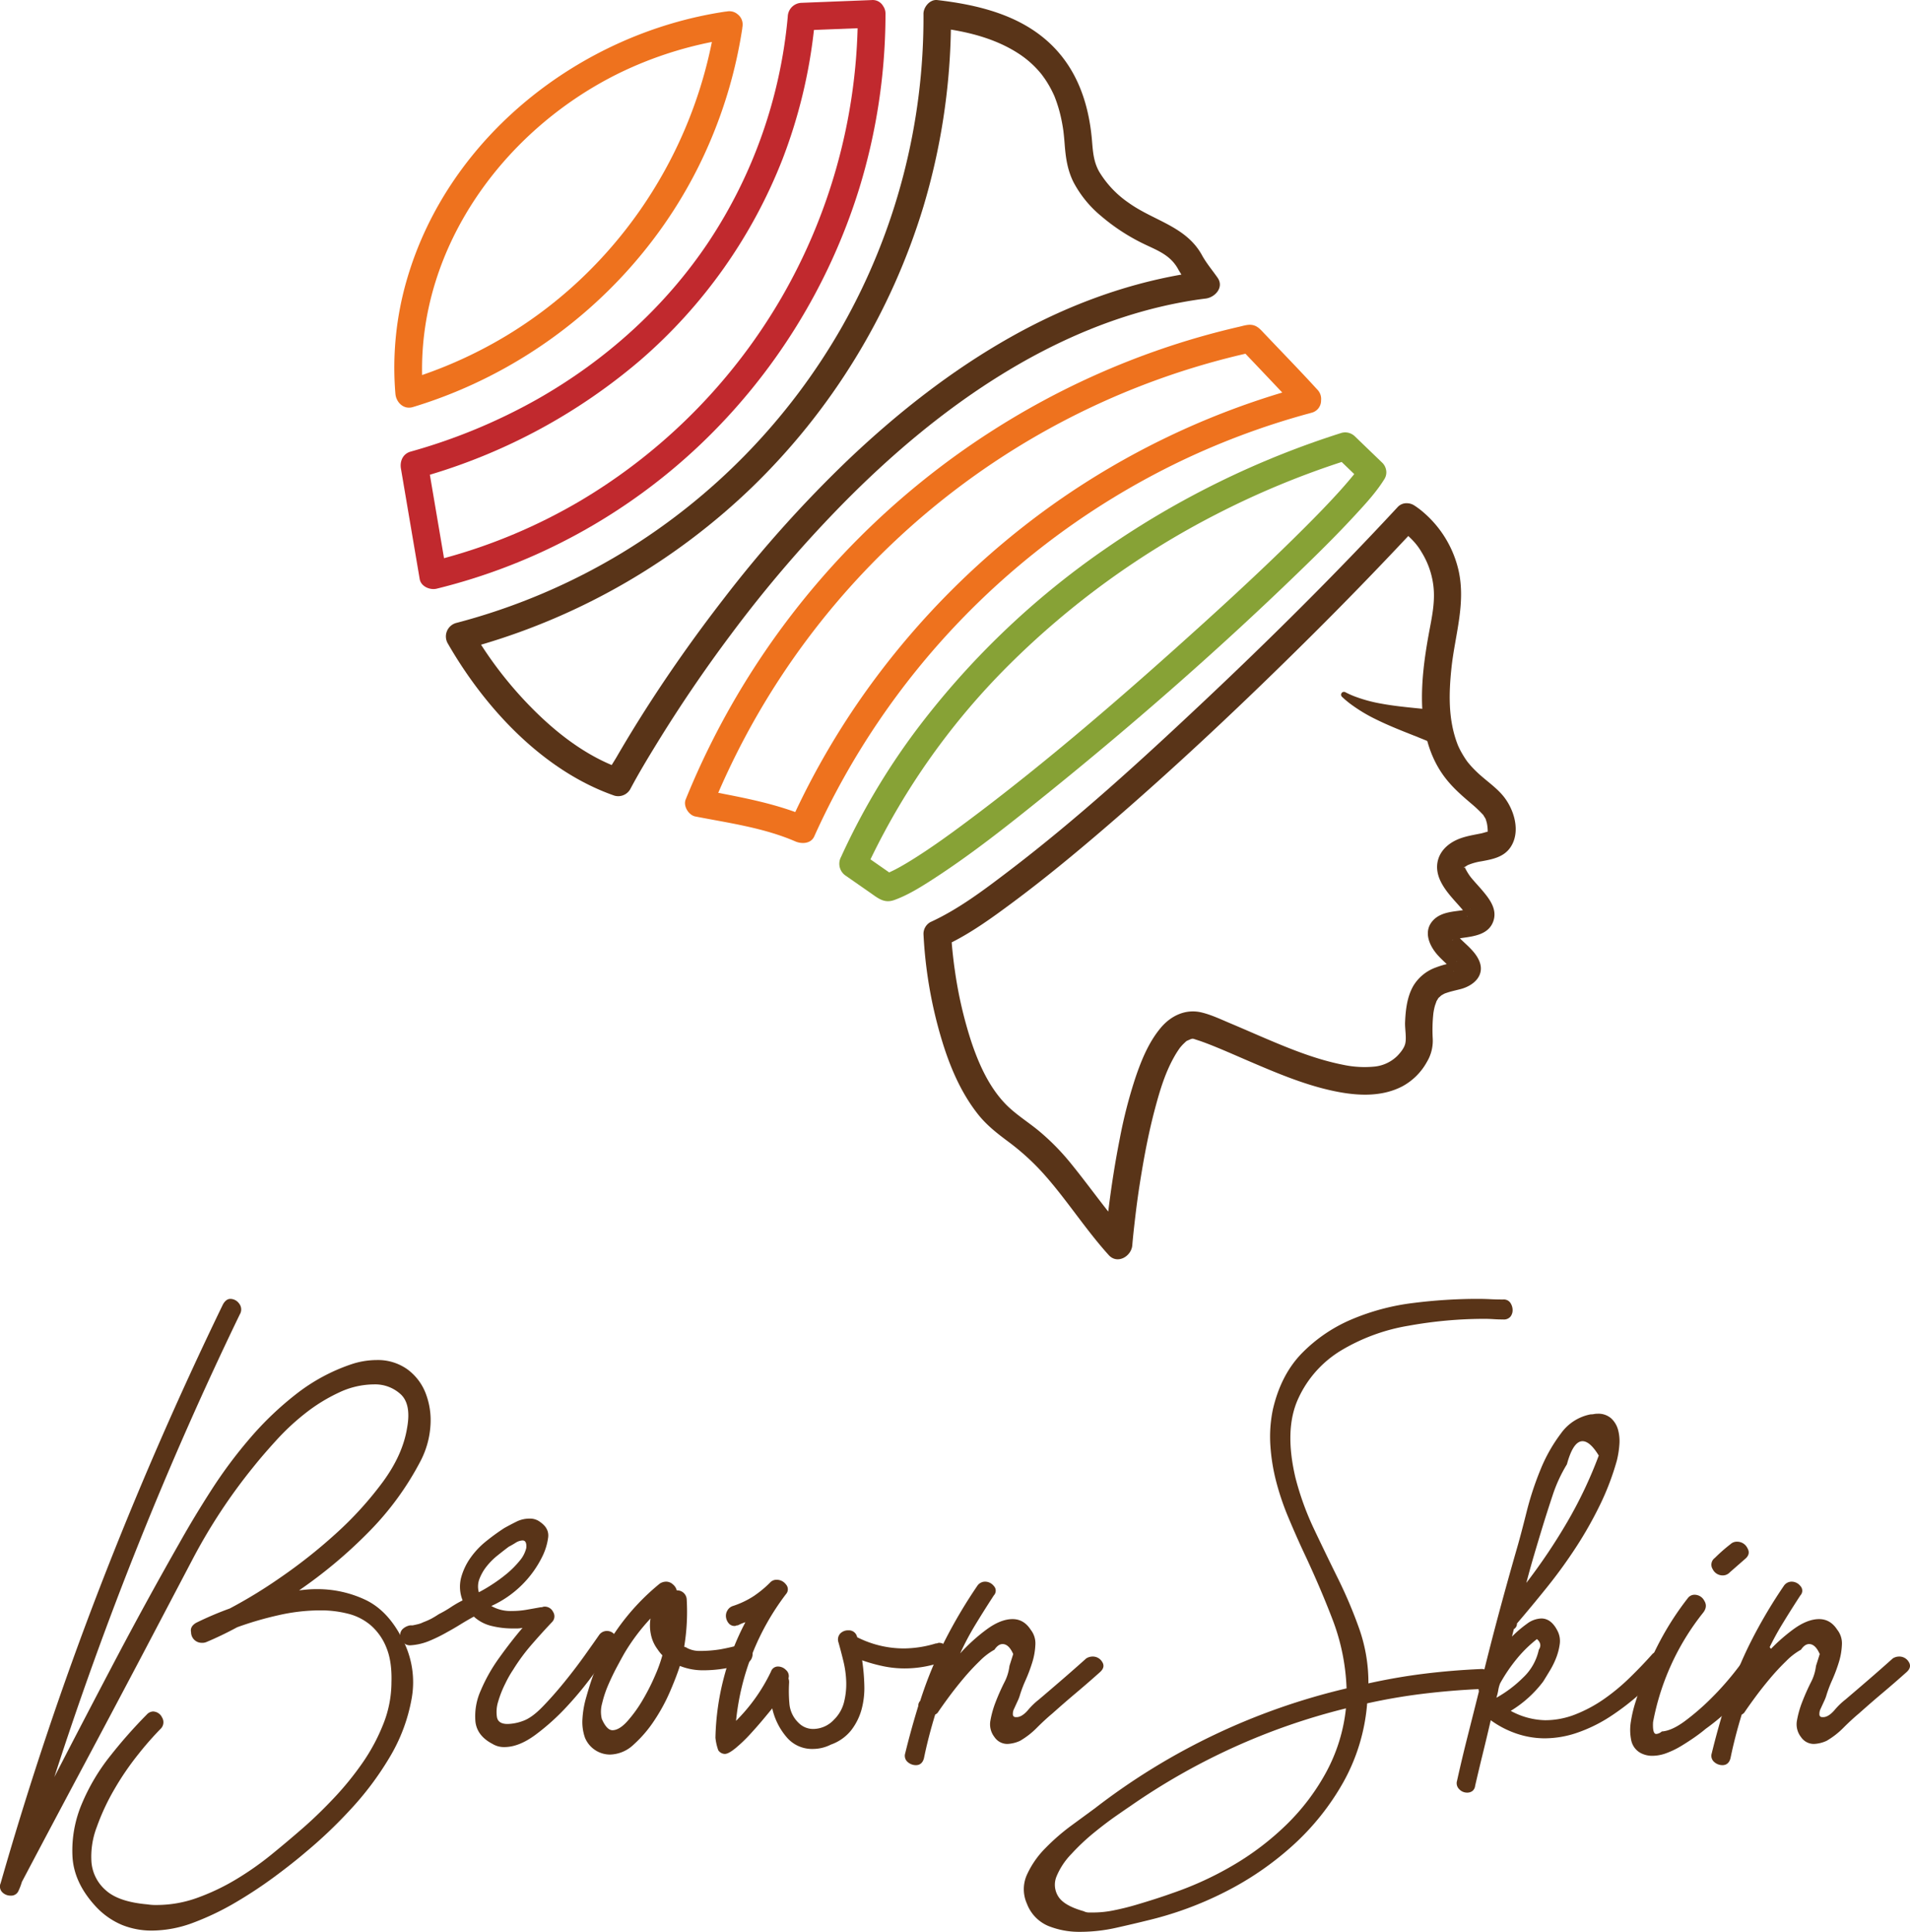 <svg xmlns="http://www.w3.org/2000/svg" viewBox="0 0 768.828 777.68"><g id="full-rgb"><g id="type"><path id="type_CompoundPathItem_" data-name="type &lt;CompoundPathItem&gt;" d="M82.94,661.083a4.298,4.298,0,0,1-1.759.251,4.29,4.29,0,0,1-4.272-4.272q-.507-2.26,2.01-3.769a132.672,132.672,0,0,1,13.569-5.78,194.845,194.845,0,0,0,20.354-12.439A209.906,209.906,0,0,0,135.207,617.36a140.474,140.474,0,0,0,18.846-20.731q8.039-10.931,9.8-21.736,1.755-9.547-2.513-13.57a15.159,15.159,0,0,0-10.805-4.021,33.201,33.201,0,0,0-14.072,3.267,68.483,68.483,0,0,0-13.318,8.167A95,95,0,0,0,111.46,579.541q-5.406,5.908-9.423,10.931a224.47,224.47,0,0,0-24.5,37.19q-10.43,19.854-20.731,39.452-12.062,22.869-23.998,45.232Q20.87,734.714,8.81,757.578a25.239,25.239,0,0,1-1.382,3.643,3.173,3.173,0,0,1-3.141,1.884,4.615,4.615,0,0,1-3.392-1.382A3.3,3.3,0,0,1,.266,758.08Q17.605,697.524,39.97,639.599q22.362-57.918,49.755-114.461,1.254-2.262,3.015-2.262a4.422,4.422,0,0,1,3.518,1.885,3.813,3.813,0,0,1,.251,4.397A1453.551,1453.551,0,0,0,21.877,715.361q12.309-23.87,24.752-47.493,12.439-23.617,25.757-46.99,5.777-10.302,12.816-21.234a187.296,187.296,0,0,1,15.58-20.857,127.789,127.789,0,0,1,18.595-17.716,74.88,74.88,0,0,1,21.862-11.81,32.527,32.527,0,0,1,10.303-1.759,20.442,20.442,0,0,1,12.313,3.643,21.53,21.53,0,0,1,7.413,9.549,30.258,30.258,0,0,1,2.01,13.066,35.769,35.769,0,0,1-3.895,14.198,118.23,118.23,0,0,1-20.857,28.646,191.197,191.197,0,0,1-28.144,23.621q2.008-.248,3.644-.377,1.631-.123,3.392-.125a45.336,45.336,0,0,1,19.6,4.272q9.046,4.275,14.826,15.579a37.071,37.071,0,0,1,3.895,23.998,69.598,69.598,0,0,1-8.92,23.873,123.015,123.015,0,0,1-16.082,21.359,185.13,185.13,0,0,1-17.59,16.71q-5.277,4.523-12.565,9.926a179.952,179.952,0,0,1-15.58,10.303,108.681,108.681,0,0,1-16.962,8.167,47.967,47.967,0,0,1-16.962,3.267,31.833,31.833,0,0,1-11.936-2.262,30.509,30.509,0,0,1-10.68-7.539q-8.799-9.553-9.298-20.229a48.204,48.204,0,0,1,3.769-20.983,81.387,81.387,0,0,1,11.685-19.6,195.186,195.186,0,0,1,14.449-16.333,3.616,3.616,0,0,1,2.513-1.256,4.127,4.127,0,0,1,3.644,2.387,3.68,3.68,0,0,1-.628,4.649A128.811,128.811,0,0,0,55.675,706.19,112.909,112.909,0,0,0,46.126,720.136a90.31,90.31,0,0,0-7.161,15.328,33.293,33.293,0,0,0-2.136,14.324A16.82,16.82,0,0,0,42.608,760.97q5.147,4.647,16.71,5.654a21.008,21.008,0,0,0,3.769.251,48.051,48.051,0,0,0,16.334-2.889,88.377,88.377,0,0,0,15.58-7.413,122.397,122.397,0,0,0,14.323-10.052q6.785-5.531,12.816-10.806,6.03-5.277,12.313-11.936a121.668,121.668,0,0,0,11.433-14.072,76.814,76.814,0,0,0,8.418-15.705,45.629,45.629,0,0,0,3.267-16.836q.247-8.293-2.01-13.821a23.294,23.294,0,0,0-6.157-8.921,22.414,22.414,0,0,0-9.172-4.774,44.635,44.635,0,0,0-11.308-1.382,76.625,76.625,0,0,0-17.087,2.01,134.967,134.967,0,0,0-16.334,4.774q-3.268,1.76-6.408,3.266Q85.951,659.827,82.94,661.083Z" style="fill: #593418"></path><path id="type_CompoundPathItem_2" data-name="type &lt;CompoundPathItem&gt;" d="M179.933,657.063a62.86,62.86,0,0,1-7.162,3.518,23.727,23.727,0,0,1-7.664,1.759,3.702,3.702,0,0,1-2.89-1.256,4.042,4.042,0,0,1-1.131-2.764,3.343,3.343,0,0,1,1.256-2.763,5.954,5.954,0,0,1,2.764-1.256h1.005c.836-.165,1.59-.334,2.261-.503a9.64,9.64,0,0,0,2.01-.754,27.022,27.022,0,0,0,3.392-1.508c.919-.503,1.885-1.088,2.89-1.759a44.502,44.502,0,0,0,4.774-2.764,44.625,44.625,0,0,1,4.774-2.764,14.761,14.761,0,0,1-.628-9.046,25.192,25.192,0,0,1,3.769-8.041,32.668,32.668,0,0,1,6.408-6.784,86.979,86.979,0,0,1,7.287-5.277q2.262-1.255,4.775-2.513a11.654,11.654,0,0,1,5.277-1.256,6.711,6.711,0,0,1,4.523,1.508q3.516,2.514,3.015,6.156a24.367,24.367,0,0,1-2.01,6.91,42.29,42.29,0,0,1-20.856,20.606,15.556,15.556,0,0,0,8.292,2.01,34.18,34.18,0,0,0,5.905-.503q2.886-.501,5.654-1.005h.502a2.821,2.821,0,0,1,1.256-.251,3.732,3.732,0,0,1,3.267,2.136,3.278,3.278,0,0,1-.503,4.147q-4.275,4.523-8.292,9.172a77.285,77.285,0,0,0-7.287,9.926,43.876,43.876,0,0,0-3.141,5.528,42.232,42.232,0,0,0-2.889,7.287,13.823,13.823,0,0,0-.503,6.282q.5,2.769,4.272,2.764a18.894,18.894,0,0,0,6.282-1.256q3.516-1.254,7.79-5.654,4.27-4.393,8.67-9.8,4.394-5.401,8.167-10.68,3.769-5.277,6.031-8.544a3.801,3.801,0,0,1,3.015-1.507,3.943,3.943,0,0,1,3.267,1.633,2.954,2.954,0,0,1,0,3.643q-3.015,4.277-8.041,11.308a140.398,140.398,0,0,1-11.182,13.695A91.037,91.037,0,0,1,215.49,698.4q-6.662,4.9-12.439,4.9a8.787,8.787,0,0,1-4.774-1.256q-6.285-3.262-6.91-9.046a25.212,25.212,0,0,1,2.136-12.438,67.037,67.037,0,0,1,7.539-13.318q4.77-6.656,9.297-11.936a11.151,11.151,0,0,1-2.136.251h-1.885A35.545,35.545,0,0,1,197.9,654.55a15.934,15.934,0,0,1-7.162-3.769q-2.768,1.508-5.403,3.141Q182.697,655.56,179.933,657.063ZM204.81,622.636q-2.014,1.508-4.523,3.518a27.412,27.412,0,0,0-4.398,4.398,18.995,18.995,0,0,0-2.89,5.026,8.508,8.508,0,0,0-.251,5.402,58.712,58.712,0,0,0,5.151-3.015,61.298,61.298,0,0,0,6.031-4.397,37.362,37.362,0,0,0,5.151-5.152,12.41,12.41,0,0,0,2.764-5.277q.247-3.014-1.508-3.015a5.715,5.715,0,0,0-2.89,1.005Q205.811,622.136,204.81,622.636Z" style="fill: #593418"></path><path id="type_CompoundPathItem_3" data-name="type &lt;CompoundPathItem&gt;" d="M237.977,676.663a82.178,82.178,0,0,1,11.057-21.61,91.381,91.381,0,0,1,16.585-17.59,4.837,4.837,0,0,1,2.513-.754,4.048,4.048,0,0,1,2.764,1.131,4.456,4.456,0,0,1,1.508,2.387,3.83,3.83,0,0,1,4.021,3.769,86.095,86.095,0,0,1-1.005,18.846.711.711,0,0,0,.503.251.744.744,0,0,1,.502.251,10.65,10.65,0,0,0,4.775,1.256,51.653,51.653,0,0,0,8.669-.628,83.16,83.16,0,0,0,8.167-1.885h1.256a3.424,3.424,0,0,1,2.513,1.005,3.699,3.699,0,0,1,1.131,2.262,4.559,4.559,0,0,1-.503,2.513,3.483,3.483,0,0,1-2.136,1.759,64.707,64.707,0,0,1-8.418,2.01,51.262,51.262,0,0,1-8.669.754,24.832,24.832,0,0,1-9.549-1.759q-1.26,4.023-3.895,10.177A73.173,73.173,0,0,1,263.357,692.62a49.714,49.714,0,0,1-8.293,9.674,14.207,14.207,0,0,1-9.549,4.021A10.931,10.931,0,0,1,235.464,699.53a19.06,19.06,0,0,1-1.005-7.664,38.596,38.596,0,0,1,1.382-8.167Q236.972,679.682,237.977,676.663Zm13.318-11.057q-1.007,1.761-2.89,5.277-1.885,3.522-3.518,7.287a43.894,43.894,0,0,0-2.513,7.539,12.322,12.322,0,0,0-.126,6.282q2.009,4.523,4.272,4.523,2.762,0,6.031-3.643a53.487,53.487,0,0,0,6.157-8.544,85.416,85.416,0,0,0,5.026-9.926,58.046,58.046,0,0,0,2.89-8.041,12.653,12.653,0,0,1-1.005-1.13c-.338-.416-.672-.88-1.005-1.383a14.854,14.854,0,0,1-2.639-6.031,17.578,17.578,0,0,1-.126-6.282A81.126,81.126,0,0,0,251.295,665.606Z" style="fill: #593418"></path><path id="type_CompoundPathItem_4" data-name="type &lt;CompoundPathItem&gt;" d="M295.772,654.55a3.004,3.004,0,0,1-2.387-1.005,4.816,4.816,0,0,1-1.131-2.388,4.106,4.106,0,0,1,.503-2.764,3.904,3.904,0,0,1,2.261-1.884A35.705,35.705,0,0,0,303.06,642.74a42.793,42.793,0,0,0,7.036-5.78,3.416,3.416,0,0,1,2.513-1.005,4.641,4.641,0,0,1,3.769,1.885,2.892,2.892,0,0,1,0,3.895,100.704,100.704,0,0,0-20.103,51.011,71.347,71.347,0,0,0,14.072-19.851,2.931,2.931,0,0,1,3.015-2.01,4.516,4.516,0,0,1,3.015,1.383,3.238,3.238,0,0,1,1.005,3.392,4.372,4.372,0,0,1,.251,1.759,56.819,56.819,0,0,0,.126,8.418,12.002,12.002,0,0,0,3.644,7.664,8.211,8.211,0,0,0,6.031,2.513,11.527,11.527,0,0,0,8.292-3.769,14.914,14.914,0,0,0,4.021-7.035,29.945,29.945,0,0,0,.88-8.167,40.651,40.651,0,0,0-1.131-8.292q-1.007-4.146-2.01-7.665a3.562,3.562,0,0,1,.754-3.518,4.418,4.418,0,0,1,3.267-1.256,3.358,3.358,0,0,1,3.518,2.763,41.629,41.629,0,0,0,18.846,4.523,45.066,45.066,0,0,0,12.816-2.01,1.726,1.726,0,0,0,.754-.125,1.122,1.122,0,0,1,.503-.126,3.422,3.422,0,0,1,2.513,1.005,3.804,3.804,0,0,1,1.131,2.388,4.845,4.845,0,0,1-.503,2.638,3.482,3.482,0,0,1-2.136,1.759,45.16,45.16,0,0,1-14.826,2.513,42.076,42.076,0,0,1-8.543-.879,64.821,64.821,0,0,1-8.544-2.388,82.626,82.626,0,0,1,.88,10.177,33.051,33.051,0,0,1-1.131,9.675,24.217,24.217,0,0,1-4.146,8.292,18.093,18.093,0,0,1-8.167,5.78,16.093,16.093,0,0,1-7.287,1.759,13.346,13.346,0,0,1-10.68-4.9A26.698,26.698,0,0,1,310.85,687.72q-1.007,1.26-3.518,4.271-2.515,3.016-5.403,6.157a58.798,58.798,0,0,1-5.78,5.528q-2.892,2.391-4.397,2.387a3.26,3.26,0,0,1-2.639-1.508,21.324,21.324,0,0,1-1.131-5.026,104.718,104.718,0,0,1,12.062-46.487,16.853,16.853,0,0,0-3.015,1.256,1.757,1.757,0,0,0-.754.125A1.089,1.089,0,0,1,295.772,654.55Z" style="fill: #593418"></path><path id="type_CompoundPathItem_5" data-name="type &lt;CompoundPathItem&gt;" d="M369.647,686.715a2.72,2.72,0,0,1,.753-2.01,163.25,163.25,0,0,1,9.8-23.998,200.564,200.564,0,0,1,13.318-22.49,3.802,3.802,0,0,1,3.015-1.508,4.531,4.531,0,0,1,3.518,1.759,2.731,2.731,0,0,1,0,3.769q-3.769,5.783-7.287,11.559a113.712,113.712,0,0,0-6.282,11.81,72.045,72.045,0,0,1,10.68-9.674q5.654-4.146,10.428-4.146,4.523,0,7.287,4.272a8.84,8.84,0,0,1,1.885,6.03,27.483,27.483,0,0,1-1.256,7.162,63.998,63.998,0,0,1-2.639,7.035,51.164,51.164,0,0,0-2.262,5.906,15.953,15.953,0,0,1-1.005,2.638c-.503,1.092-.966,2.097-1.382,3.015a4.512,4.512,0,0,0-.503,2.388,1.022,1.022,0,0,0,1.131,1.004q2.261.254,4.9-2.764a28.424,28.424,0,0,1,4.398-4.272q5.024-4.27,9.675-8.293,4.646-4.017,9.422-8.293a4.836,4.836,0,0,1,2.513-.754,4.397,4.397,0,0,1,3.895,2.136q1.379,2.137-.88,4.146-4.777,4.275-9.549,8.293-4.777,4.022-9.549,8.293-3.015,2.514-6.282,5.779a32.306,32.306,0,0,1-6.785,5.277,13.62,13.62,0,0,1-5.026,1.256,6.22,6.22,0,0,1-5.277-2.764A8.312,8.312,0,0,1,398.67,692.62a39.447,39.447,0,0,1,2.136-7.539q1.508-3.893,3.393-7.664a19.059,19.059,0,0,0,2.136-6.785l1.508-4.774q-1.761-4.016-4.272-4.021-1.761,0-3.267,2.262a25.918,25.918,0,0,0-5.905,4.523,92.051,92.051,0,0,0-6.659,7.161q-3.268,3.9-6.031,7.665-2.768,3.769-4.272,6.031a3.897,3.897,0,0,1-1.005.754q-2.768,9.045-4.523,17.59-.754,2.768-3.266,2.764a4.989,4.989,0,0,1-3.267-1.256,3.293,3.293,0,0,1-1.005-3.518Q366.631,696.519,369.647,686.715Z" style="fill: #593418"></path><path id="type_CompoundPathItem_6" data-name="type &lt;CompoundPathItem&gt;" d="M434.729,777.68a33.285,33.285,0,0,1-12.816-2.387,15.734,15.734,0,0,1-8.543-8.921,14.196,14.196,0,0,1,0-11.685,36.622,36.622,0,0,1,7.413-10.68,84.663,84.663,0,0,1,10.554-9.172q5.654-4.146,9.423-6.911a264.384,264.384,0,0,1,101.268-48.246,85.603,85.603,0,0,0-5.654-27.767q-5.154-13.44-11.936-27.767-3.016-6.531-5.906-13.444a106.869,106.869,0,0,1-4.774-14.072,77.75,77.75,0,0,1-2.387-14.575,54.068,54.068,0,0,1,1.005-14.7q3.262-14.07,11.811-22.741a61.688,61.688,0,0,1,20.102-13.569,92.126,92.126,0,0,1,24.752-6.534,207.925,207.925,0,0,1,25.506-1.634q2.762,0,5.276.126,2.51.129,5.277.125a3.173,3.173,0,0,1,2.89,1.383,5.319,5.319,0,0,1,.879,2.889,4.184,4.184,0,0,1-.879,2.639,3.444,3.444,0,0,1-2.89,1.13c-1.343,0-2.638-.039-3.895-.125q-1.885-.124-3.895-.126a171.903,171.903,0,0,0-30.28,2.764,77.588,77.588,0,0,0-27.139,9.926,43.877,43.877,0,0,0-17.339,19.475q-5.654,12.316-1.13,31.662a114.496,114.496,0,0,0,7.539,20.857q4.77,10.053,9.674,19.977a185.422,185.422,0,0,1,8.543,20.229,65.161,65.161,0,0,1,3.644,21.862q11.308-2.51,22.49-3.895,11.178-1.378,22.741-1.884a3.675,3.675,0,0,1,4.02,3.769,4.851,4.851,0,0,1-1.005,2.889,3.484,3.484,0,0,1-3.015,1.383q-11.562.506-22.993,1.884-11.438,1.384-22.741,3.895a77.638,77.638,0,0,1-9.549,31.662,101.222,101.222,0,0,1-20.354,25.505,123.407,123.407,0,0,1-27.516,18.847,140.72,140.72,0,0,1-31.285,11.433q-5.029,1.254-12.312,2.89A66.573,66.573,0,0,1,434.729,777.68Zm107.048-89.96a260.724,260.724,0,0,0-45.232,15.705,263.886,263.886,0,0,0-41.713,23.746q-1.508,1.007-5.654,3.895-4.146,2.892-8.921,6.785a86.554,86.554,0,0,0-9.046,8.543,28.672,28.672,0,0,0-5.905,8.921,8.774,8.774,0,0,0,.629,8.041q2.26,3.769,10.302,6.031a4.468,4.468,0,0,0,2.01.503h2.262a40.896,40.896,0,0,0,7.915-.879q4.394-.884,8.67-2.136,4.27-1.26,8.167-2.513,3.893-1.26,6.659-2.262a133.259,133.259,0,0,0,24.375-11.182,111.137,111.137,0,0,0,21.485-16.333,88.212,88.212,0,0,0,16.083-21.234A68.845,68.845,0,0,0,541.777,687.72Z" style="fill: #593418"></path><path id="type_CompoundPathItem_7" data-name="type &lt;CompoundPathItem&gt;" d="M600.072,692.494q-1.508,6.538-3.142,13.193-1.637,6.66-3.141,13.192a3.118,3.118,0,0,1-1.131,2.136,3.575,3.575,0,0,1-2.136.629,4.319,4.319,0,0,1-3.142-1.382,3.334,3.334,0,0,1-.879-3.392q2.008-9.046,4.272-17.967,2.262-8.917,4.523-17.967a6.229,6.229,0,0,1,0-2.513,3.49,3.49,0,0,1,.251-1.508,23.523,23.523,0,0,1,1.256-2.01q3.262-13.316,6.784-26.385,3.517-13.064,7.287-26.134,1.508-5.277,3.644-13.821a123.404,123.404,0,0,1,5.528-16.837,63.858,63.858,0,0,1,8.293-14.7,19.001,19.001,0,0,1,11.936-7.664,6.9,6.9,0,0,0,1.382-.125,7.092,7.092,0,0,1,1.382-.126,7.772,7.772,0,0,1,5.528,1.884,9.774,9.774,0,0,1,2.764,4.649,17.728,17.728,0,0,1,.503,6.031,37.973,37.973,0,0,1-1.005,6.282,105.522,105.522,0,0,1-6.785,17.841,157.024,157.024,0,0,1-9.674,17.087q-5.406,8.293-11.559,15.957-6.16,7.668-12.187,14.7a2.471,2.471,0,0,1-1.256,2.262l-.754,3.015a47.234,47.234,0,0,1,6.031-5.151,10.101,10.101,0,0,1,5.78-2.136q4.016,0,6.534,5.026a8.879,8.879,0,0,1,.879,5.276,24.514,24.514,0,0,1-1.382,5.403,32.48,32.48,0,0,1-2.513,5.151q-1.508,2.515-2.764,4.523a46.519,46.519,0,0,1-13.067,11.811,30.166,30.166,0,0,0,13.821,3.769,33.153,33.153,0,0,0,12.313-2.387,55.875,55.875,0,0,0,11.433-6.156,81.942,81.942,0,0,0,10.302-8.544q4.9-4.77,8.921-9.298a3.468,3.468,0,0,1,2.262-1.256,3.983,3.983,0,0,1,3.392,2.262,3.318,3.318,0,0,1-.377,4.272A92.24,92.24,0,0,1,660.003,681.94a99.957,99.957,0,0,1-11.81,9.046,60.001,60.001,0,0,1-12.941,6.408,40.598,40.598,0,0,1-13.57,2.387,35.473,35.473,0,0,1-10.806-1.759A38.786,38.786,0,0,1,600.072,692.494Zm2.261-9.046a48.954,48.954,0,0,0,10.68-8.041,21.578,21.578,0,0,0,6.407-11.308q1.508-2.261-.754-4.272a51.065,51.065,0,0,0-8.293,8.167,65.531,65.531,0,0,0-6.534,9.674,13.081,13.081,0,0,0-.754,2.764A20.026,20.026,0,0,1,602.333,683.448Zm12.062-46.237a235.954,235.954,0,0,0,16.459-24.5,174.189,174.189,0,0,0,12.69-26.762q-3.522-5.779-6.534-5.78-3.768,0-6.282,9.297a59.435,59.435,0,0,0-5.654,12.188q-2.137,6.407-4.146,12.941-1.761,5.783-3.392,11.307Q615.898,631.434,614.395,637.211Z" style="fill: #593418"></path><path id="type_CompoundPathItem_8" data-name="type &lt;CompoundPathItem&gt;" d="M665.404,693.248q-.254,4.777,1.256,4.774a3.796,3.796,0,0,0,2.261-1.005q4.017-.247,9.424-4.272a97.19,97.19,0,0,0,10.68-9.297,117.689,117.689,0,0,0,9.674-10.931q4.394-5.654,6.659-8.921a3.94,3.94,0,0,1,3.518-2.01,4.641,4.641,0,0,1,3.769,1.885q1.508,1.885,0,4.397A128.314,128.314,0,0,1,700.96,683.071a89.02,89.02,0,0,1-14.449,12.941q-1.761,1.508-4.272,3.267-2.515,1.761-5.402,3.518a34.905,34.905,0,0,1-5.906,2.89,16.445,16.445,0,0,1-5.779,1.13,9.946,9.946,0,0,1-4.523-1.005,7.546,7.546,0,0,1-4.021-5.277,20.581,20.581,0,0,1-.126-7.539,51.336,51.336,0,0,1,1.885-7.915q1.254-3.893,2.01-6.408a124.147,124.147,0,0,1,8.041-18.47,117.833,117.833,0,0,1,11.057-16.962,3.346,3.346,0,0,1,2.764-1.256,4.4,4.4,0,0,1,3.769,2.387q1.508,2.392-.503,4.901A100.241,100.241,0,0,0,665.404,693.248Zm28.144-59.052a4.452,4.452,0,0,1-4.147-2.513,3.349,3.349,0,0,1,.88-4.523,64.429,64.429,0,0,1,6.282-5.528,3.737,3.737,0,0,1,2.764-1.005,4.55,4.55,0,0,1,4.02,2.512q1.508,2.515-1.004,4.523l-6.031,5.277A3.836,3.836,0,0,1,693.548,634.196Z" style="fill: #593418"></path><path id="type_CompoundPathItem_9" data-name="type &lt;CompoundPathItem&gt;" d="M694.301,686.715a2.719,2.719,0,0,1,.754-2.01,163.258,163.258,0,0,1,9.8-23.998,200.673,200.673,0,0,1,13.318-22.49,3.801,3.801,0,0,1,3.015-1.508,4.531,4.531,0,0,1,3.518,1.759,2.731,2.731,0,0,1,0,3.769q-3.769,5.783-7.287,11.559a113.792,113.792,0,0,0-6.282,11.81,72.086,72.086,0,0,1,10.68-9.674q5.654-4.146,10.429-4.146,4.523,0,7.287,4.272a8.837,8.837,0,0,1,1.885,6.03,27.5,27.5,0,0,1-1.256,7.162,64.119,64.119,0,0,1-2.638,7.035,51.164,51.164,0,0,0-2.262,5.906,15.998,15.998,0,0,1-1.005,2.638c-.503,1.092-.966,2.097-1.383,3.015a4.513,4.513,0,0,0-.503,2.388,1.022,1.022,0,0,0,1.131,1.004q2.262.254,4.9-2.764a28.461,28.461,0,0,1,4.397-4.272q5.025-4.27,9.675-8.293,4.647-4.017,9.423-8.293a4.836,4.836,0,0,1,2.513-.754,4.394,4.394,0,0,1,3.895,2.136q1.379,2.137-.879,4.146-4.777,4.275-9.549,8.293-4.777,4.022-9.549,8.293-3.015,2.514-6.282,5.779a32.292,32.292,0,0,1-6.784,5.277,13.622,13.622,0,0,1-5.026,1.256,6.22,6.22,0,0,1-5.277-2.764,8.316,8.316,0,0,1-1.634-6.659,39.479,39.479,0,0,1,2.136-7.539q1.508-3.893,3.392-7.664a19.062,19.062,0,0,0,2.136-6.785l1.508-4.774q-1.761-4.016-4.272-4.021-1.761,0-3.267,2.262a25.902,25.902,0,0,0-5.905,4.523,92.132,92.132,0,0,0-6.66,7.161q-3.268,3.9-6.031,7.665-2.768,3.769-4.271,6.031a3.911,3.911,0,0,1-1.005.754q-2.769,9.045-4.523,17.59-.754,2.768-3.267,2.764a4.989,4.989,0,0,1-3.267-1.256,3.292,3.292,0,0,1-1.005-3.518Q691.285,696.519,694.301,686.715Z" style="fill: #593418"></path></g><g id="logoMark"><path id="logoMark_CompoundPathItem_" data-name="logoMark &lt;CompoundPathItem&gt;" d="M557.968,189.32c-.019-.15-.063-.299-.097-.45-.027-.096-.045-.195-.078-.288a5.362,5.362,0,0,0-1.462-2.366q-5.46-5.261-10.919-10.521a5.572,5.572,0,0,0-5.409-1.43,355.25,355.25,0,0,0-95.234,46.774A328.702,328.702,0,0,0,368.451,294.401a276.649,276.649,0,0,0-29.913,50.585,5.76,5.76,0,0,0,1.994,7.606q4.872,3.395,9.743,6.789c3.166,2.206,5.636,4.409,9.741,2.921,5.373-1.947,10.333-5.023,15.114-8.102,15.924-10.254,30.843-22.147,45.571-34.021,36.224-29.204,71.391-60.01,104.747-92.46,6.827-6.641,13.585-13.369,20.037-20.377,4.152-4.51,8.475-9.16,11.714-14.391A5.07,5.07,0,0,0,557.968,189.32Zm-18.124,7.718c-4.661,5.201-9.541,10.207-14.476,15.147-13.495,13.509-27.493,26.52-41.646,39.333-30.641,27.74-62.561,55.451-95.297,79.811-6.619,4.926-13.329,9.761-20.309,14.167-2.533,1.598-5.104,3.147-7.762,4.531-.799.416-1.615.791-2.428,1.174q-3.769-2.626-7.538-5.253a285.154,285.154,0,0,1,55.691-78.229A335.108,335.108,0,0,1,489.563,207.04a341.272,341.272,0,0,1,50.495-21.066q2.532,2.44,5.065,4.88c-.048.058-.075.09-.136.164Q542.482,194.087,539.844,197.038Z" style="fill: #87a236"></path><path id="logoMark_CompoundPathItem_2" data-name="logoMark &lt;CompoundPathItem&gt;" d="M490.123,111.821c-2.074-2.985-4.486-5.819-6.245-9.007-6.368-11.709-19.401-13.871-29.582-21.186a40.56,40.56,0,0,1-11.831-12.49c-2.245-3.966-2.525-7.922-2.889-12.33-1.415-17.142-7.353-32.693-21.586-43.196C406.278,4.97,391.468,1.673,377.283.026c-2.981-.346-5.572,2.827-5.559,5.559a252.413,252.413,0,0,1-32.786,125.931,253.485,253.485,0,0,1-88.411,90.949,252.273,252.273,0,0,1-66.989,28.341,5.619,5.619,0,0,0-3.323,8.167c14.916,25.999,38.308,51.309,67.163,61.344a5.592,5.592,0,0,0,6.277-2.555c3.277-6.193,6.906-12.215,10.566-18.184q13.921-22.699,29.908-44.048a509.343,509.343,0,0,1,46.828-54.458c18.593-18.663,38.865-35.758,61.252-49.712,22.687-14.141,47.493-24.921,73.879-29.749,3.064-.561,6.141-1.046,9.232-1.424C489.081,119.726,492.801,115.677,490.123,111.821ZM341.679,184.832a495.014,495.014,0,0,0-50.332,56.139c-11.989,15.48-23.265,31.508-33.679,48.09q-4.81,7.659-9.351,15.483c-.649,1.124-1.385,2.268-2.086,3.432-12.671-5.33-23.693-14.211-33.203-24.011a157.077,157.077,0,0,1-19.392-24.433A264.344,264.344,0,0,0,302.48,196.366a263.892,263.892,0,0,0,69.249-113.29,263.933,263.933,0,0,0,11.028-71.159c9.851,1.593,19.645,4.512,27.94,10.109a39.332,39.332,0,0,1,8.751,8.134c-.215-.271.933,1.284,1.21,1.695q.797,1.179,1.512,2.41.701,1.206,1.325,2.455c.165.329.319.661.48.992q.233.494.453.995c.024.059.041.1.072.176a55.73,55.73,0,0,1,2.919,10.099q.242,1.245.44,2.499c.052.33.102.661.15.991.013.092.019.125.029.191.009.081.017.154.034.299q.278,2.389.461,4.787c.413,5.516,1.062,10.497,3.553,15.533a44.666,44.666,0,0,0,11.054,13.61A79.914,79.914,0,0,0,459.407,97.689c5.859,2.943,11.527,4.589,14.87,10.737.398.721.838,1.419,1.29,2.11-24.178,4.244-47.251,13.062-68.687,25.126C383.11,149.04,361.431,166.084,341.679,184.832Z" style="fill: #593418"></path><path id="logoMark_CompoundPathItem_3" data-name="logoMark &lt;CompoundPathItem&gt;" d="M298.776,8.564a5.167,5.167,0,0,0-1.781-2.756,5.249,5.249,0,0,0-2.102-1.127,5.508,5.508,0,0,0-2.46-.041c-.165.015-.33.016-.495.041-58.218,8.71-111.285,50.209-128.065,107.554a126.782,126.782,0,0,0-4.713,46.276c.297,3.467,3.326,6.482,7.037,5.361C219.228,147.84,263.742,108.535,285.584,57.524A188.538,188.538,0,0,0,298.776,11.52c.025-.162.025-.322.039-.483A5.517,5.517,0,0,0,298.776,8.564ZM203.764,135.178a177.91,177.91,0,0,1-33.857,15.8c-1.05-51.837,32.904-98.418,78.635-121.2a153.113,153.113,0,0,1,38.012-12.885C276.736,65.849,246.75,109.266,203.764,135.178Z" style="fill: #ee721e"></path><path id="logoMark_CompoundPathItem_4" data-name="logoMark &lt;CompoundPathItem&gt;" d="M355.515,2.48c-.023-.041-.048-.082-.072-.122-.017-.023-.032-.046-.048-.067A4.807,4.807,0,0,0,350.877.026L322.656,1.139a5.719,5.719,0,0,0-5.56,5.559,195.817,195.817,0,0,1-31.786,90.561c-17.544,26.331-41.639,47.925-69.115,63.489a229.24,229.24,0,0,1-50.924,21.06c-3.103.875-4.389,3.855-3.883,6.839l7.546,44.451c.514,3.025,4.159,4.534,6.838,3.883a235.697,235.697,0,0,0,106.229-58.136,240.793,240.793,0,0,0,63.868-102.976,239.99,239.99,0,0,0,10.566-70.284A5.305,5.305,0,0,0,355.515,2.48ZM233.939,201.403a222.262,222.262,0,0,1-55.206,23.303q-2.851-16.799-5.704-33.597a232.966,232.966,0,0,0,84.696-46.088,206.29,206.29,0,0,0,57.33-81.133,208.303,208.303,0,0,0,12.581-51.828q8.787-.347,17.576-.694a228.61,228.61,0,0,1-30.594,108.364A228.558,228.558,0,0,1,233.939,201.403Z" style="fill: #c1292e"></path><path id="logoMark_CompoundPathItem_5" data-name="logoMark &lt;CompoundPathItem&gt;" d="M530.304,156.885c-4.693-5.148-9.505-10.182-14.32-15.215q-3.57-3.731-7.131-7.469c-1.46-1.539-2.722-3.099-4.966-3.402-1.689-.228-3.468.372-5.114.75A310.19,310.19,0,0,0,466.69,140.77,318.33,318.33,0,0,0,276.003,321.839c-1.081,2.642,1.193,6.314,3.883,6.839,13.496,2.635,27.542,4.54,40.256,10.04,2.528,1.094,6.252.992,7.606-1.994A308.064,308.064,0,0,1,471.647,187.388a305.07,305.07,0,0,1,55.525-21.02c.159-.036.313-.081.469-.133.07-.019.14-.04.209-.06a5.04,5.04,0,0,0,3.917-4.997A5.342,5.342,0,0,0,530.304,156.885ZM425.598,201.842a322.126,322.126,0,0,0-76.855,76.178A313.69,313.69,0,0,0,320.12,326.898c-10.058-3.639-20.502-5.718-31.011-7.734a306.036,306.036,0,0,1,212.214-176.77q7.422,7.803,14.82,15.63A316.852,316.852,0,0,0,425.598,201.842Z" style="fill: #ee721e"></path><path id="logoMark_CompoundPathItem_6" data-name="logoMark &lt;CompoundPathItem&gt;" d="M604.765,320.049c-2.878-3.337-6.609-5.834-9.819-8.829-.894-.834-1.762-1.697-2.587-2.599-.478-.522-.933-1.062-1.388-1.603-.046-.055-.108-.133-.169-.211-.185-.246-.372-.491-.544-.747a41.218,41.218,0,0,1-2.363-3.877q-.541-1.034-1.014-2.099l-.029-.062c-.024-.063-.037-.1-.07-.186-.213-.554-.419-1.11-.612-1.672-3.177-9.28-2.983-19.068-1.94-29.074,1.447-13.87,6.258-27.142,2.471-41.087a43.659,43.659,0,0,0-13.39-21.46,32.193,32.193,0,0,0-4.118-3.127,5.436,5.436,0,0,0-2.497-.813,4.859,4.859,0,0,0-4.24,1.682c-25.095,27.05-51.326,53.072-78.191,78.36-25.19,23.713-50.904,47.228-78.455,68.198-9.827,7.48-20.04,15.208-31.328,20.374a5.413,5.413,0,0,0-2.753,4.8,178.27,178.27,0,0,0,7.328,42.503c3.202,10.637,7.606,21.133,14.513,29.918,3.524,4.482,7.699,7.726,12.243,11.116a96.097,96.097,0,0,1,13.982,12.662c9.445,10.49,17.002,22.522,26.492,33.023,3.492,3.864,9.119.529,9.49-3.931.254-3.048.586-6.091.933-9.128.851-7.444,1.548-12.535,2.844-20.325,1.426-8.571,3.119-17.111,5.357-25.51,2.069-7.769,4.132-14.507,7.722-20.892a37.161,37.161,0,0,1,2.453-3.821c.019-.021.024-.026.045-.05.215-.242.419-.493.638-.732.5-.547,1.037-1.039,1.577-1.544a2.285,2.285,0,0,0,.183-.187c.086-.04.185-.087.335-.164.416-.213,1.698-.686,1.046-.518.233-.065.464-.132.696-.198-.094.001-.181.003-.299,0a3.486,3.486,0,0,0,.427-.035c.046-.014.093-.026.14-.04.293-.084.57-.003.265.046a.962.962,0,0,1,.255.015c.955.335-1.129-.444.601.147.795.272,1.6.515,2.392.794,2.13.749,4.231,1.581,6.321,2.437,4.438,1.816,8.964,3.835,13.481,5.769,10.379,4.443,20.909,8.902,31.945,11.447,9.564,2.206,20.204,3.206,29.23-1.441a24.64,24.64,0,0,0,9.99-9.868,16.564,16.564,0,0,0,2.357-9.496,61.355,61.355,0,0,1,.273-10.176,24.37,24.37,0,0,1,.576-2.841c.111-.415.729-1.998.644-1.912.24-.412.739-1.178.764-1.291.439-.415,1.128-.982,1.079-1.002.468-.288.94-.564,1.433-.814.383-.142.767-.279,1.156-.406,1.734-.564,3.517-.936,5.278-1.396,5.531-1.444,10.208-5.854,7.279-11.884-1.677-3.449-4.868-5.885-7.556-8.569.439-.067.963-.147.509-.081,4.955-.713,11.108-1.298,12.989-6.889,1.612-4.792-1.595-8.909-4.519-12.363-1.518-1.792-3.155-3.484-4.63-5.313a22.572,22.572,0,0,1-2.411-4.022c.001-.003-.002-.019-.001-.024.068-.054.114-.091.2-.159-.524.41,1.11-.659.961-.579a23.207,23.207,0,0,1,5.595-1.569c4.383-.804,8.965-1.65,11.661-5.618C612.316,334.735,609.43,325.457,604.765,320.049Zm-23.271,79.918.013-.007C581.74,399.841,582.384,399.629,581.495,399.967Zm3.222-21.49c-.026-.029-.092-.054-.286-.035a1.814,1.814,0,0,0,.376-.102C584.783,378.38,584.726,378.453,584.717,378.476Zm.603,12.742c-.007-.015-.01-.032-.017-.046C585.331,391.213,585.338,391.231,585.32,391.219Zm-.196-.231c.024.036.041.076.064.113C585.02,390.934,584.816,390.704,585.124,390.988Zm1.194-3.915c.076-.096.132-.125.158-.049.111-.033.222-.066.332-.1C586.647,386.984,586.48,387.022,586.317,387.074Zm3.179-38.045c.023.009.012.036-.013.071l.064-.051c-.01.187-.09.211-.165.159-.22.205-.586.445-.015-.015C589.263,349.106,589.206,348.926,589.496,349.029Zm1.006,19.637c.008.014.017.026.025.039.019.033.013.028.028.055.015.056.031.11.047.165-.01-.035-.008-.071-.017-.107C590.805,369.225,590.526,368.891,590.503,368.666Zm1.249-2.784c-.004-.019-.003-.039-.042-.049a1.583,1.583,0,0,0,.12-.168A.62.62,0,0,0,591.752,365.882Zm4.417-30.379c-4.444.906-8.843,1.487-12.633,4.226-4.943,3.571-6.352,9.07-3.855,14.602,1.977,4.379,5.556,7.843,8.653,11.437.215.249.39.45.547.634-3.679.592-8.648.688-11.811,3.886-4.285,4.33-1.945,10.08,1.466,13.997,1.184,1.359,2.517,2.576,3.82,3.819a36.803,36.803,0,0,0-4.35,1.351,17.446,17.446,0,0,0-9.06,7.35c-2.558,4.392-3.153,9.742-3.36,14.72-.108,2.601.631,6.122.077,8.556-.442,1.944-2.124,3.865-3.178,4.956a15.279,15.279,0,0,1-8.98,4.307,41.207,41.207,0,0,1-12.879-.703c-10.493-2.063-20.572-6.089-30.381-10.252-5.035-2.137-10.038-4.348-15.082-6.468-3.727-1.566-7.593-3.419-11.542-4.357-6.348-1.509-12.277,1.3-16.355,6.156-4.84,5.762-7.76,12.899-10.164,19.956a194.353,194.353,0,0,0-6.408,24.952c-1.905,9.626-3.407,19.348-4.591,29.1-5.16-6.543-10.059-13.272-15.35-19.75A94.115,94.115,0,0,0,418.808,455.79c-4.685-3.983-9.864-7.04-14.008-11.312-6.71-6.915-10.864-16.238-13.889-25.336a168.143,168.143,0,0,1-6.545-28.43q-.127-.857-.246-1.716c-.023-.159-.034-.242-.048-.335-.012-.092-.023-.191-.046-.364q-.192-1.504-.365-3.008-.28-2.462-.498-4.929c-.029-.334-.045-.669-.072-1.003,8.649-4.382,16.649-10.199,24.39-15.948,12.758-9.475,25.032-19.599,37.084-29.952,28.889-24.816,56.626-51,83.632-77.845q19.691-19.574,38.682-39.841c.759.727,1.524,1.45,2.22,2.237a24.445,24.445,0,0,1,3.111,4.247,33.28,33.28,0,0,1,4.738,13.34c.862,6.731-.638,13.098-1.837,19.67-3.377,18.509-5.727,41.269,6.271,57.396,3.232,4.345,7.173,7.728,11.276,11.203a50.325,50.325,0,0,1,4.337,4.152c.03.032.037.035.061.059.025.045.033.063.065.119.224.385.469.773.708,1.149a4.169,4.169,0,0,1,.218.423c.158.554.343,1.095.474,1.662a17.057,17.057,0,0,1,.325,3.253.316.316,0,0,1-.023.126C597.936,334.988,597.062,335.321,596.169,335.503Z" style="fill: #593418"></path><path id="logoMark_PathItem_" data-name="logoMark &lt;PathItem&gt;" d="M479.733,418.203c-.043.012-.085.024-.127.035a3.829,3.829,0,0,0,.532-.03A2.472,2.472,0,0,0,479.733,418.203Z" style="fill: #593418"></path><path id="logoMark_PathItem_2" data-name="logoMark &lt;PathItem&gt;" d="M589.483,349.1c-.036.029-.087.068-.116.092.005.004.009.012.015.015A.852.852,0,0,0,589.483,349.1Z" style="fill: #593418"></path><path id="logoMark_PathItem_3" data-name="logoMark &lt;PathItem&gt;" d="M576.745,297.816a1.144,1.144,0,0,1-1.553.756c-6.775-2.859-14.193-5.463-21.252-8.957a63.399,63.399,0,0,1-10.726-6.524,38.661,38.661,0,0,1-3.022-2.585,1.151,1.151,0,0,1,1.302-1.87,36.627,36.627,0,0,0,3.401,1.562,58.552,58.552,0,0,0,11.182,3.074c7.262,1.338,14.665,1.773,22.501,2.728a1.158,1.158,0,0,1,.976,1.448Z" style="fill: #593418"></path></g></g></svg>